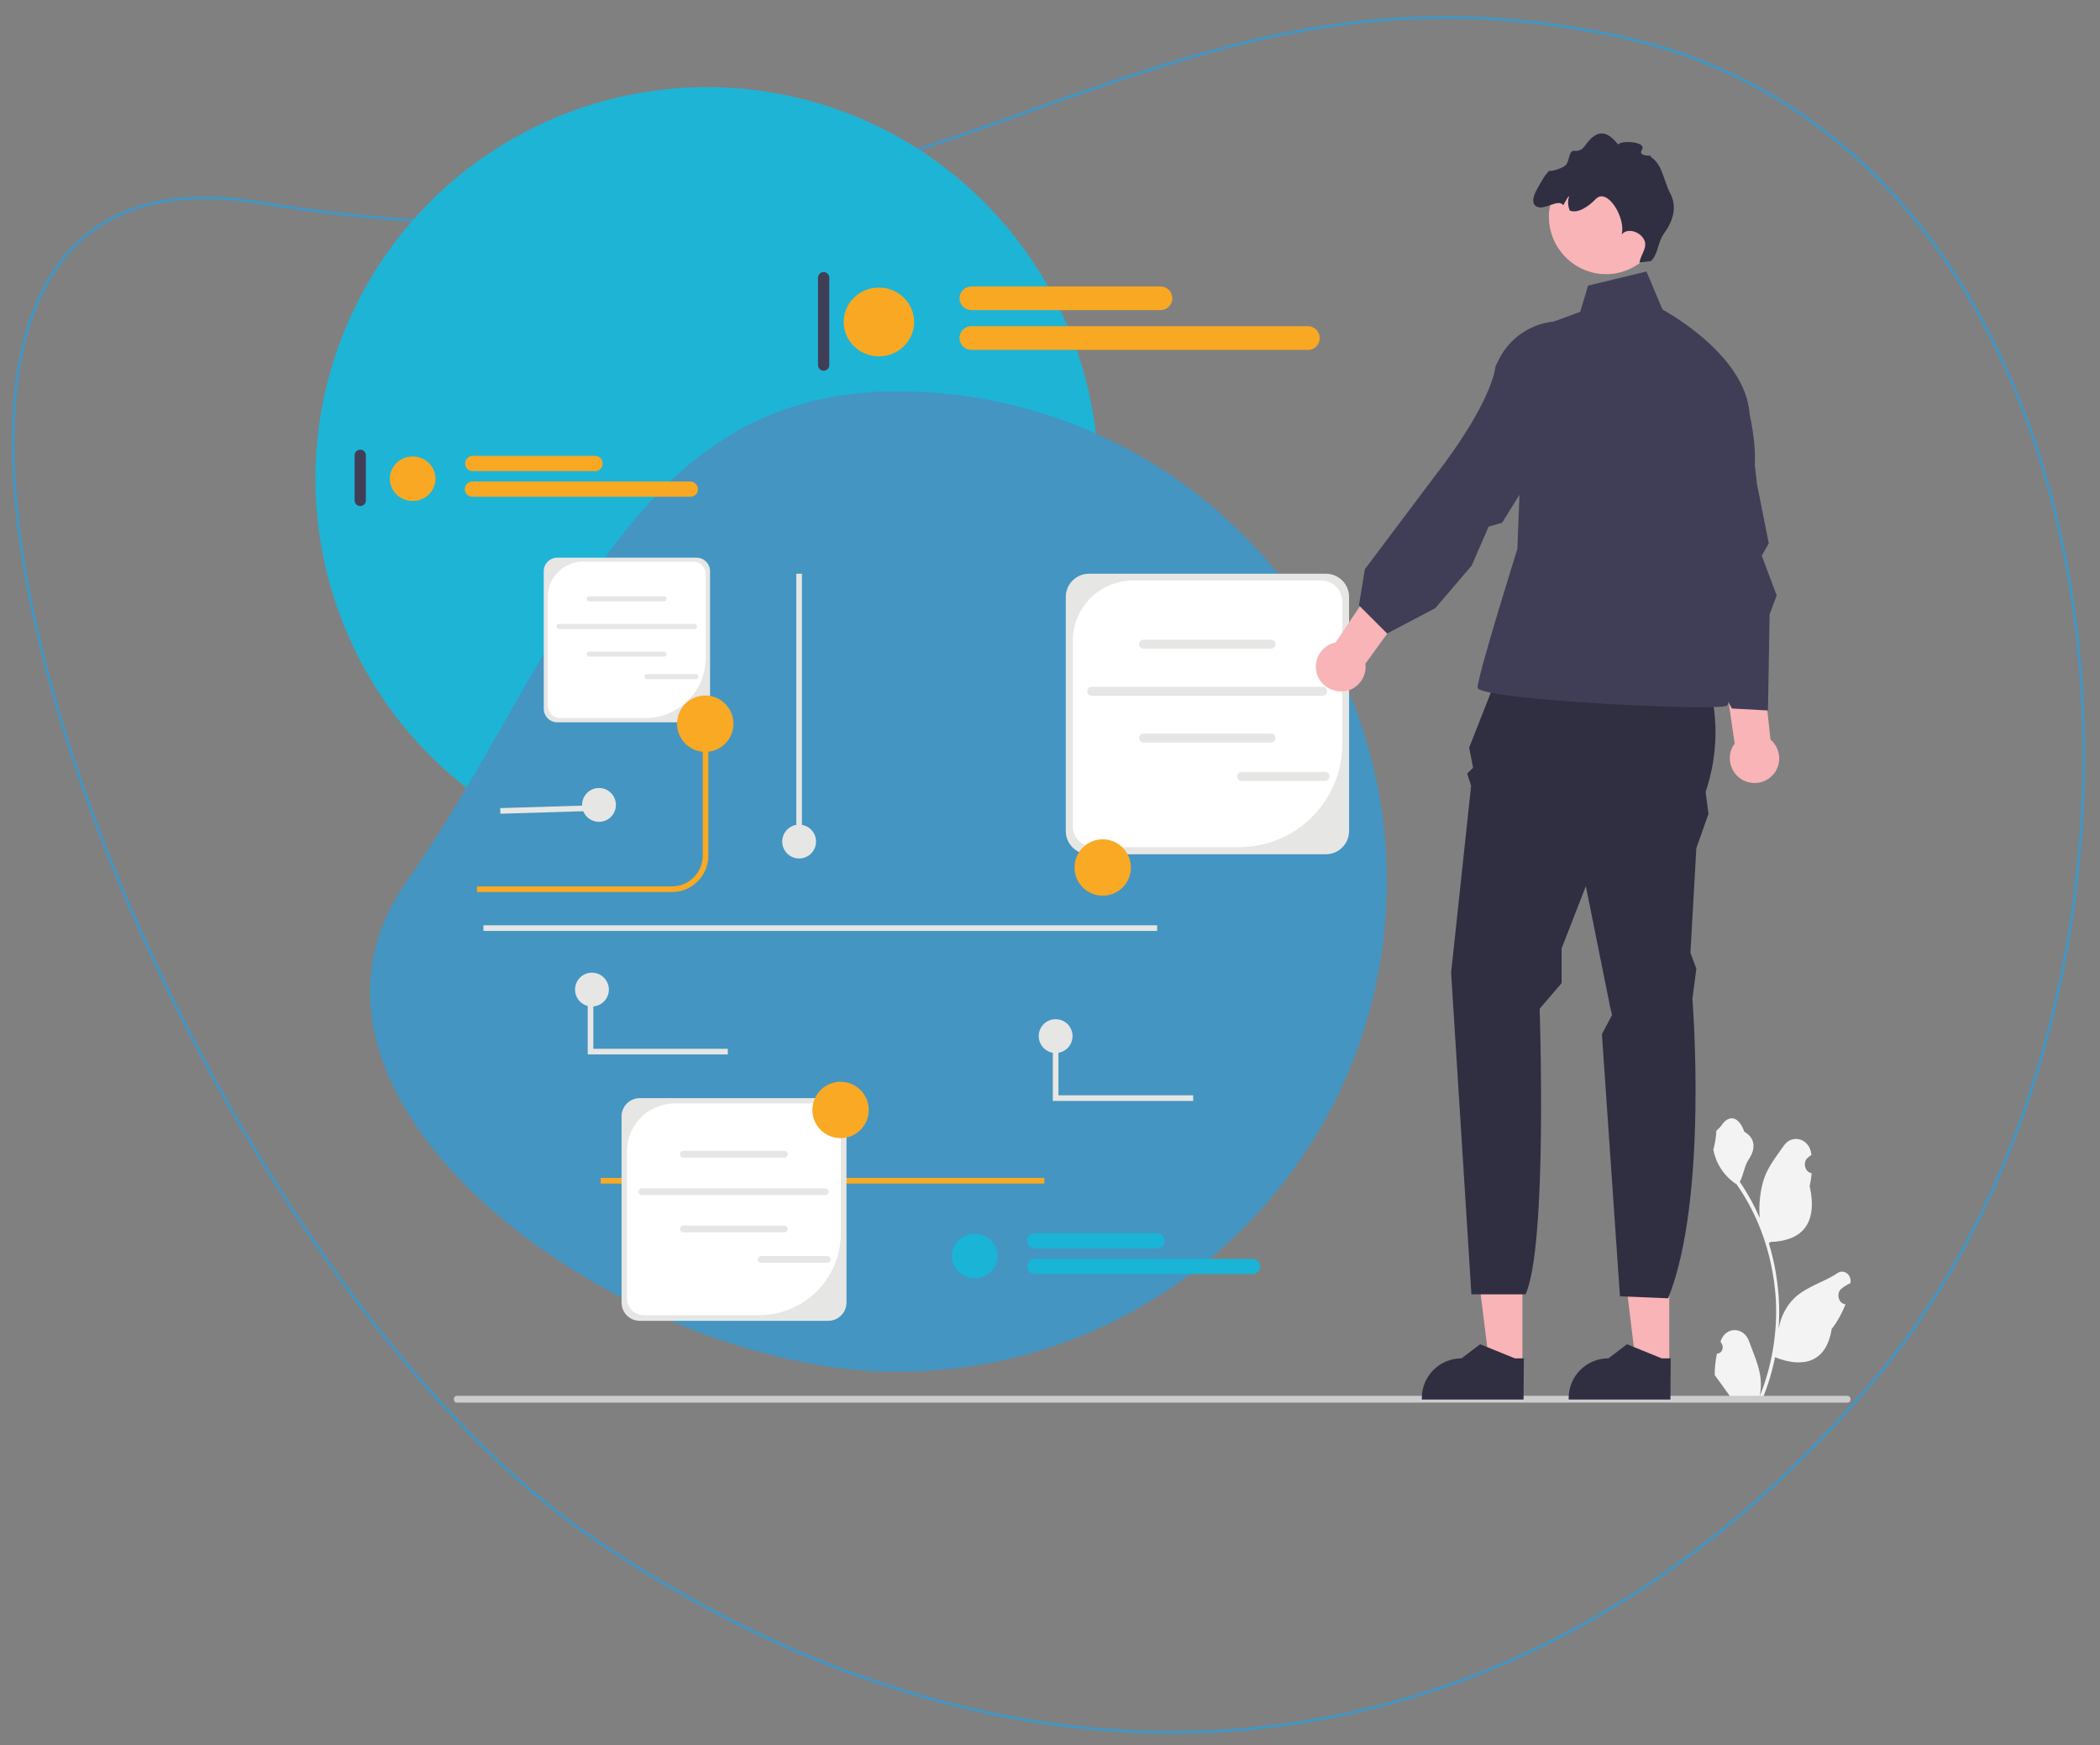 <?xml version="1.0" encoding="utf-8"?>
<!-- Generator: Adobe Illustrator 21.0.0, SVG Export Plug-In . SVG Version: 6.00 Build 0)  -->
<svg version="1.1" xmlns="http://www.w3.org/2000/svg" xmlns:xlink="http://www.w3.org/1999/xlink" x="0px" y="0px"
	 viewBox="0 0 745 619" style="enable-background:new 0 0 745 619;" xml:space="preserve">
<rect x="0" y="0" width="745" height="619" fill="#808080" stroke="none"/>
<style type="text/css">
	.st0{fill:none;stroke:#4495C1;stroke-miterlimit:10;}
	.st1{fill:#1EB4D6;}
	.st2{fill:#4495C1;}
	.st3{fill:#403E56;}
	.st4{fill:#F3F3F3;}
	.st5{fill:#CCCCCC;}
	.st6{fill:#F9A924;}
	.st7{fill:#E6E6E5;}
	.st8{fill:#FFFFFF;}
	.st9{fill:#F9A823;}
	.st10{fill:#19B4D6;}
	.st11{fill:#F8B4B6;}
	.st12{fill:#302E41;}
</style>
<g id="Livello_2">
</g>
<g id="Livello_4">
</g>
<g id="Livello_1">
</g>
<g id="Livello_3">
	<path class="st0" d="M663.6,491c-123.3,144.6-297.2,161.5-453.8,54.2S-95.2,40.9,92.3,71.9c236.4,39,305.5-97.1,482.4-58.9
		C760.2,53,787.4,345.7,663.6,491z"/>
	<circle class="st1" cx="250.8" cy="169.8" r="138.9"/>
	<g>
		<path class="st2" d="M318.1,138.8c96.1,0,173.9,77.9,173.9,173.9s-77.9,173.9-173.9,173.9s-229-95.2-173.9-173.9
			S222,138.8,318.1,138.8L318.1,138.8z"/>
		<path class="st3" d="M456.8,207.5c-1.1,0-2,0.9-2,2v64c0,1.1,0.9,2,2,2s2-0.9,2-2v-64C458.8,208.4,457.9,207.5,456.8,207.5z"/>
		<path class="st3" d="M127.8,159.5c-1.1,0-2,0.9-2,2v16c0,1.1,0.9,2,2,2s2-0.9,2-2v-16C129.8,160.4,128.9,159.5,127.8,159.5z"/>
		<path class="st3" d="M292.2,96.5c-1.1,0-2,0.9-2,2v31c0,1.1,0.9,2,2,2s2-0.9,2-2v-31C294.2,97.4,293.3,96.5,292.2,96.5z"/>
		<g>
			<path class="st4" d="M609.1,480.1c1.8,0.1,2.8-2.4,1.4-3.9l-0.1-0.6c0,0,0-0.1,0.1-0.1c1.8-5,8-4.9,9.9,0
				c1.6,4.4,3.7,8.9,4.2,13.5c0.2,2.1,0.1,4.2-0.3,6.2c3.8-9.4,5.8-19.7,5.8-30c0-2.6-0.1-5.2-0.4-7.8c-0.2-2.1-0.5-4.2-0.9-6.3
				c-2-11.3-6.4-22-12.7-31c-3-1.9-5.6-4.9-7.1-8.4c-0.5-1.3-1-2.7-1.2-4.1c0.3,0.1,1.3-5.9,1-6.3c0.5-0.8,1.3-1.2,1.9-2.1
				c2.6-4,6.2-3.3,8.1,2.2c4,2.3,4.1,6.1,1.6,9.8c-1.6,2.3-1.8,5.5-3.2,8c0.1,0.2,0.3,0.4,0.4,0.6c2.6,3.8,4.8,7.9,6.7,12.2
				c-0.5-4.8,0.3-10.5,1.6-14.2c1.5-4.2,4.4-7.8,6.9-11.4c3-4.4,9.3-2.5,9.8,3.1c0,0.1,0,0.1,0,0.2c-0.4,0.2-0.7,0.5-1.1,0.8
				c-2.1,1.5-1.3,5.2,1.1,5.6l0.1,0c-0.1,1.5-0.4,3.1-0.7,4.6c3.2,14.3-3.8,19.5-13.8,19.8c-0.2,0.1-0.4,0.3-0.7,0.4
				c1,3.3,1.8,6.6,2.4,10c0.5,3,0.9,6,1.1,9c0.3,3.8,0.2,7.7,0,11.5l0-0.1c0.7-4.2,2.7-8.1,5.6-10.9c4.3-4.1,10.5-5.6,15.2-8.8
				c2.3-1.6,5.1,0.5,4.7,3.4l0,0.1c-0.7,0.3-1.4,0.7-2,1.1c-0.4,0.2-0.7,0.5-1.1,0.8c-2.1,1.5-1.3,5.2,1.1,5.6l0.1,0
				c0,0,0.1,0,0.1,0c-1.2,3.2-2.9,6.2-4.9,8.8c-2,12.5-10.8,13.7-20.1,10h0c-1,5.1-2.5,10-4.4,14.7h-15.8c-0.1-0.2-0.1-0.4-0.2-0.6
				c1.5,0.1,2.9,0,4.4-0.3c-1.2-1.6-2.3-3.3-3.5-4.9c0,0-0.1-0.1-0.1-0.1c-0.6-0.8-1.2-1.7-1.8-2.5l0,0
				C608.3,485.2,608.6,482.6,609.1,480.1L609.1,480.1L609.1,480.1z"/>
			<path class="st5" d="M161,496.3c0,0.7,0.5,1.2,1,1.2h493.5c0.6,0,1-0.5,1-1.2c0-0.7-0.5-1.2-1-1.2H162
				C161.5,495.1,161,495.6,161,496.3z"/>
		</g>
		<path class="st6" d="M238.4,316.4h-69.2v-2h69.2c6,0,10.9-4.9,10.9-10.9v-46.8h2v46.8C251.3,310.6,245.5,316.4,238.4,316.4
			L238.4,316.4z"/>
		<rect x="213.1" y="417.8" class="st6" width="157.4" height="2"/>
		<g>
			<path class="st7" d="M470.4,303h-84.1c-4.5,0-8.2-3.7-8.2-8.2v-83.1c0-4.5,3.7-8.2,8.2-8.2h84.1c4.5,0,8.2,3.7,8.2,8.2v83.1
				C478.6,299.3,474.9,303,470.4,303z"/>
			<path class="st8" d="M402,205.9c-11.8,0-21.4,9.6-21.4,21.4V293c0,4.2,3.4,7.5,7.5,7.5h51.4c20.3,0,36.7-16.4,36.7-36.7v-50.4
				c0-4.2-3.4-7.5-7.5-7.5L402,205.9L402,205.9z"/>
			<g>
				<path class="st7" d="M450.9,230.1h-45.2c-0.9,0-1.6-0.7-1.6-1.6s0.7-1.6,1.6-1.6h45.2c0.9,0,1.6,0.7,1.6,1.6
					S451.7,230.1,450.9,230.1z"/>
				<path class="st7" d="M450.9,263.4h-45.2c-0.9,0-1.6-0.7-1.6-1.6c0-0.9,0.7-1.6,1.6-1.6h45.2c0.9,0,1.6,0.7,1.6,1.6
					S451.7,263.4,450.9,263.4z"/>
				<path class="st7" d="M469.2,246.8h-81.9c-0.9,0-1.6-0.7-1.6-1.6s0.7-1.6,1.6-1.6h81.9c0.9,0,1.6,0.7,1.6,1.6
					S470.1,246.8,469.2,246.8z"/>
			</g>
			<path class="st7" d="M470.1,277h-29.6c-0.9,0-1.6-0.7-1.6-1.6c0-0.9,0.7-1.6,1.6-1.6h29.6c0.9,0,1.6,0.7,1.6,1.6
				S470.9,277,470.1,277z"/>
		</g>
		<g>
			<path class="st7" d="M293.8,468.5H227c-3.6,0-6.5-2.9-6.5-6.5v-66c0-3.6,2.9-6.5,6.5-6.5h66.8c3.6,0,6.5,2.9,6.5,6.5v66
				C300.3,465.6,297.4,468.5,293.8,468.5L293.8,468.5L293.8,468.5z"/>
			<path class="st8" d="M239.4,391.4c-9.4,0-17,7.6-17,17v52.1c0,3.3,2.7,6,6,6h40.8c16.1,0,29.1-13,29.1-29.1v-40c0-3.3-2.7-6-6-6
				L239.4,391.4L239.4,391.4z"/>
			<g>
				<path class="st7" d="M278.3,410.6h-35.9c-0.7,0-1.2-0.6-1.2-1.2s0.6-1.2,1.2-1.2h35.9c0.7,0,1.2,0.6,1.2,1.2
					S278.9,410.6,278.3,410.6z"/>
				<path class="st7" d="M278.3,437.1h-35.9c-0.7,0-1.2-0.6-1.2-1.2s0.6-1.2,1.2-1.2h35.9c0.7,0,1.2,0.6,1.2,1.2
					S278.9,437.1,278.3,437.1z"/>
				<path class="st7" d="M292.8,423.9h-65.1c-0.7,0-1.2-0.6-1.2-1.2s0.6-1.2,1.2-1.2h65.1c0.7,0,1.2,0.6,1.2,1.2
					S293.5,423.9,292.8,423.9z"/>
			</g>
			<path class="st7" d="M293.5,447.9H270c-0.7,0-1.2-0.6-1.2-1.2s0.6-1.2,1.2-1.2h23.5c0.7,0,1.2,0.6,1.2,1.2
				S294.2,447.9,293.5,447.9z"/>
		</g>
		<g>
			<path class="st7" d="M247.1,256.2h-49.4c-2.7,0-4.8-2.2-4.8-4.8v-48.8c0-2.7,2.2-4.8,4.8-4.8h49.4c2.7,0,4.8,2.2,4.8,4.8v48.8
				C251.9,254,249.8,256.2,247.1,256.2L247.1,256.2L247.1,256.2z"/>
			<path class="st8" d="M206.9,199.2c-7,0-12.6,5.6-12.6,12.6v38.5c0,2.4,2,4.4,4.4,4.4h30.2c11.9,0,21.5-9.6,21.5-21.5v-29.6
				c0-2.4-2-4.4-4.4-4.4L206.9,199.2L206.9,199.2L206.9,199.2z"/>
			<g>
				<path class="st7" d="M235.6,213.3h-26.6c-0.5,0-0.9-0.4-0.9-0.9s0.4-0.9,0.9-0.9h26.6c0.5,0,0.9,0.4,0.9,0.9
					S236.1,213.3,235.6,213.3z"/>
				<path class="st7" d="M235.6,232.9h-26.6c-0.5,0-0.9-0.4-0.9-0.9s0.4-0.9,0.9-0.9h26.6c0.5,0,0.9,0.4,0.9,0.9
					S236.1,232.9,235.6,232.9z"/>
				<path class="st7" d="M246.4,223.1h-48.1c-0.5,0-0.9-0.4-0.9-0.9s0.4-0.9,0.9-0.9h48.1c0.5,0,0.9,0.4,0.9,0.9
					S246.9,223.1,246.4,223.1z"/>
			</g>
			<path class="st7" d="M246.9,240.9h-17.4c-0.5,0-0.9-0.4-0.9-0.9s0.4-0.9,0.9-0.9h17.4c0.5,0,0.9,0.4,0.9,0.9
				S247.4,240.9,246.9,240.9z"/>
		</g>
		<circle class="st6" cx="391.2" cy="307.7" r="10"/>
		<circle class="st6" cx="250.2" cy="256.7" r="10"/>
		<circle class="st6" cx="298.2" cy="393.7" r="10"/>
		<g>
			<ellipse class="st9" cx="311.8" cy="114.2" rx="12.5" ry="12.2"/>
			<path class="st9" d="M411.7,110h-67.1c-2.3,0-4.2-1.9-4.2-4.2s1.9-4.2,4.2-4.2h67.1c2.3,0,4.2,1.9,4.2,4.2S414,110,411.7,110z"/>
			<path class="st9" d="M464.1,124.1H344.6c-2.3,0-4.2-1.9-4.2-4.2s1.9-4.2,4.2-4.2h119.4c2.3,0,4.2,1.9,4.2,4.2
				S466.4,124.1,464.1,124.1z"/>
		</g>
		<g>
			<ellipse class="st9" cx="146.4" cy="169.8" rx="8.1" ry="7.9"/>
			<path class="st9" d="M211.1,167.1h-43.4c-1.5,0-2.7-1.2-2.7-2.7c0-1.5,1.2-2.7,2.7-2.7h43.4c1.5,0,2.7,1.2,2.7,2.7
				C213.8,165.9,212.6,167.1,211.1,167.1z"/>
			<path class="st9" d="M244.9,176.2h-77.3c-1.5,0-2.7-1.2-2.7-2.7c0-1.5,1.2-2.7,2.7-2.7h77.3c1.5,0,2.7,1.2,2.7,2.7
				C247.7,175,246.4,176.2,244.9,176.2z"/>
		</g>
		<g>
			<ellipse class="st10" cx="345.8" cy="445.5" rx="8.1" ry="7.9"/>
			<path class="st10" d="M410.5,442.8h-43.4c-1.5,0-2.7-1.2-2.7-2.7s1.2-2.7,2.7-2.7h43.4c1.5,0,2.7,1.2,2.7,2.7
				S412,442.8,410.5,442.8z"/>
			<path class="st10" d="M444.4,451.9h-77.3c-1.5,0-2.7-1.2-2.7-2.7s1.2-2.7,2.7-2.7h77.3c1.5,0,2.7,1.2,2.7,2.7
				S445.8,451.9,444.4,451.9z"/>
		</g>
		<rect x="282.5" y="203.5" class="st7" width="2" height="95"/>
		<circle class="st7" cx="283.5" cy="298.5" r="6"/>
		<circle class="st7" cx="374.5" cy="367.5" r="6"/>
		<circle class="st7" cx="212.5" cy="285.5" r="6"/>
		
			<rect x="177.4" y="286" transform="matrix(1 -3.025956e-02 3.025956e-02 1 -8.596 5.997)" class="st7" width="32.8" height="2"/>
		<polygon class="st7" points="423.3,390.5 373.5,390.5 373.5,367.5 375.5,367.5 375.5,388.5 423.3,388.5 		"/>
		<circle class="st7" cx="210" cy="351" r="6"/>
		<polygon class="st7" points="258.2,374 208.5,374 208.5,351 210.5,351 210.5,372 258.2,372 		"/>
		<rect x="171.5" y="328.2" class="st7" width="239" height="2"/>
		<g>
			<g>
				<polygon class="st11" points="592.2,484.2 580.4,484.2 574.9,438.9 592.2,438.9 				"/>
				<path class="st12" d="M592.6,496.4l-36.1,0v-0.5c0-7.8,6.3-14.1,14.1-14.1h0l6.6-5l12.3,5l3.2,0L592.6,496.4z"/>
			</g>
			<g>
				<polygon class="st11" points="540.1,484.2 528.4,484.2 522.8,438.9 540.1,438.9 				"/>
				<path class="st12" d="M540.5,496.4l-36.1,0v-0.5c0-7.8,6.3-14.1,14.1-14.1h0l6.6-5l12.3,5l3.2,0L540.5,496.4z"/>
			</g>
			<path class="st12" d="M534.5,231.4l67.7,1.4c0,0,12.2,20,2.9,48.1l1,7.8l-4.3,12.1l-2.1,37.1l2.1,5.7l-1.4,10.7
				c0,0,5.7,70.6-8.6,106.2l-17.1-0.7l-6.4-93l3.6-6.8l-0.7-2.9l-8.6-42.8l-8.6,22.1v12.3l-7.8,9.1c0,0,2.9,84.1-5,101.3h-19.2
				l-7.2-114.1l7.1-66.3l-1.4-4.3l2.1-2.1l-1.4-7.1L534.5,231.4L534.5,231.4z"/>
			<path class="st3" d="M563.4,101.3l20.7-5l5.7,13.5c0,0,29.5,15.7,30.9,37.1c0,0,4,17.1,0.4,25s-18.5,32.8-18.5,32.8
				s13.5,43.5,10,45.6s-88.4-2.1-88.4-6.4s14.1-49.2,14.1-49.2l3-77l19.3-7.1L563.4,101.3C563.4,101.3,563.4,101.3,563.4,101.3z"/>
			<path class="st11" d="M618.5,276.8c-4.3-2.2-6.1-7.5-3.9-11.8c0.2-0.4,0.5-0.8,0.8-1.2l-11.5-78.9l15.9,0.5l8.3,76.9
				c3,2.6,4,6.9,2.2,10.6C628.1,277.2,622.9,279,618.5,276.8L618.5,276.8z"/>
			<path class="st11" d="M467.4,239.6c-1.7-4.5,0.5-9.6,5-11.3c0.5-0.2,0.9-0.3,1.4-0.4l44.5-66.2l11.5,11.1l-45.4,62.6
				c0.5,3.9-1.7,7.8-5.5,9.3C474.2,246.3,469.1,244.1,467.4,239.6z"/>
			<path class="st3" d="M589.5,165c-4.5-15.5,3-31.2,19.1-31.2c4.7,0,8.3,1.4,9.3,5.1c3.5,13.1,5.4,32.8,5.4,32.8l4.2,21l-2.5,4.4
				l5.3,14.1l-2.5,6.7l-0.6,34.1l-12.8-0.7l-14.1-26l-5.4-3.2c0,0,4.3-42-4.3-54.1L589.5,165C589.5,165,589.5,165,589.5,165z"/>
			<path class="st3" d="M532,127c7.5-14.2,26.7-17.6,38.3-6.4c3.3,3.2,5,6.7,3.1,10.1c-6.6,11.8-21.8,24.6-21.8,24.6l-18.7,30.1
				l-4.8,1.4l-6,13.8l-12.9,15.1l-17.1,9l-10-10l2.1-12.8l25.7-34.2c0,0,18.5-23.3,20.7-37.9L532,127C532,127,532,127,532,127z"/>
			<path class="st11" d="M567.3,97.1c0.5,0.1,0.9,0.1,1.4,0.1c1.5,0.1,2.9,0,4.3-0.2c4.2-0.7,8-2.7,11-5.6c3.1-3.1,5.3-7.2,5.8-11.9
				c1.4-11.1-6.5-21.2-17.6-22.5c-10.9-1.3-20.9,6.3-22.5,17.1c0,0.2-0.1,0.3-0.1,0.5C548.4,85.7,556.3,95.7,567.3,97.1
				C567.3,97.1,567.3,97.1,567.3,97.1z"/>
			<path class="st12" d="M545.2,73.3c2.9,1.4,7.6-3,9.4-0.5c0.3-0.6,0.6-1.1,0.9-1.6c0.3-0.5,0.7-1.4,1.2-1.6
				c-0.6,1.5-0.5,3.4,0.2,5.1c2.8,1.1,6.5-1.3,9.2-4.1c4.1-4.3,10.8,6.8,9.2,12.6c2-2.5,6.4-1.1,7.9,1.7c1.5,2.8-1,5.1-1.6,8.2
				l4.1-0.5c2.6-2.5,2.4-6.7,4.5-9.6c3.5-4.8,4.9-9.8,2.2-14.7c-2.3-4.4-2.6-10.1-6.9-12.7c1.9-0.9-4.8,0.5-3-2.5
				c1.8-3-7.8-3.4-8.4-1.8c-2.7-3.3-5.5-5.4-8.9-2.8c-3.3,2.6-3,5.3-6.8,5c-1.8-0.1-1.6,3.3-2.7,4.8c-1.1,1.5-5.3,2.4-5.5,2.3
				c-1.1-0.9-4.9,6.5-4.9,6.5S542.3,71.9,545.2,73.3C545.2,73.3,545.2,73.3,545.2,73.3z"/>
		</g>
	</g>
</g>
</svg>
